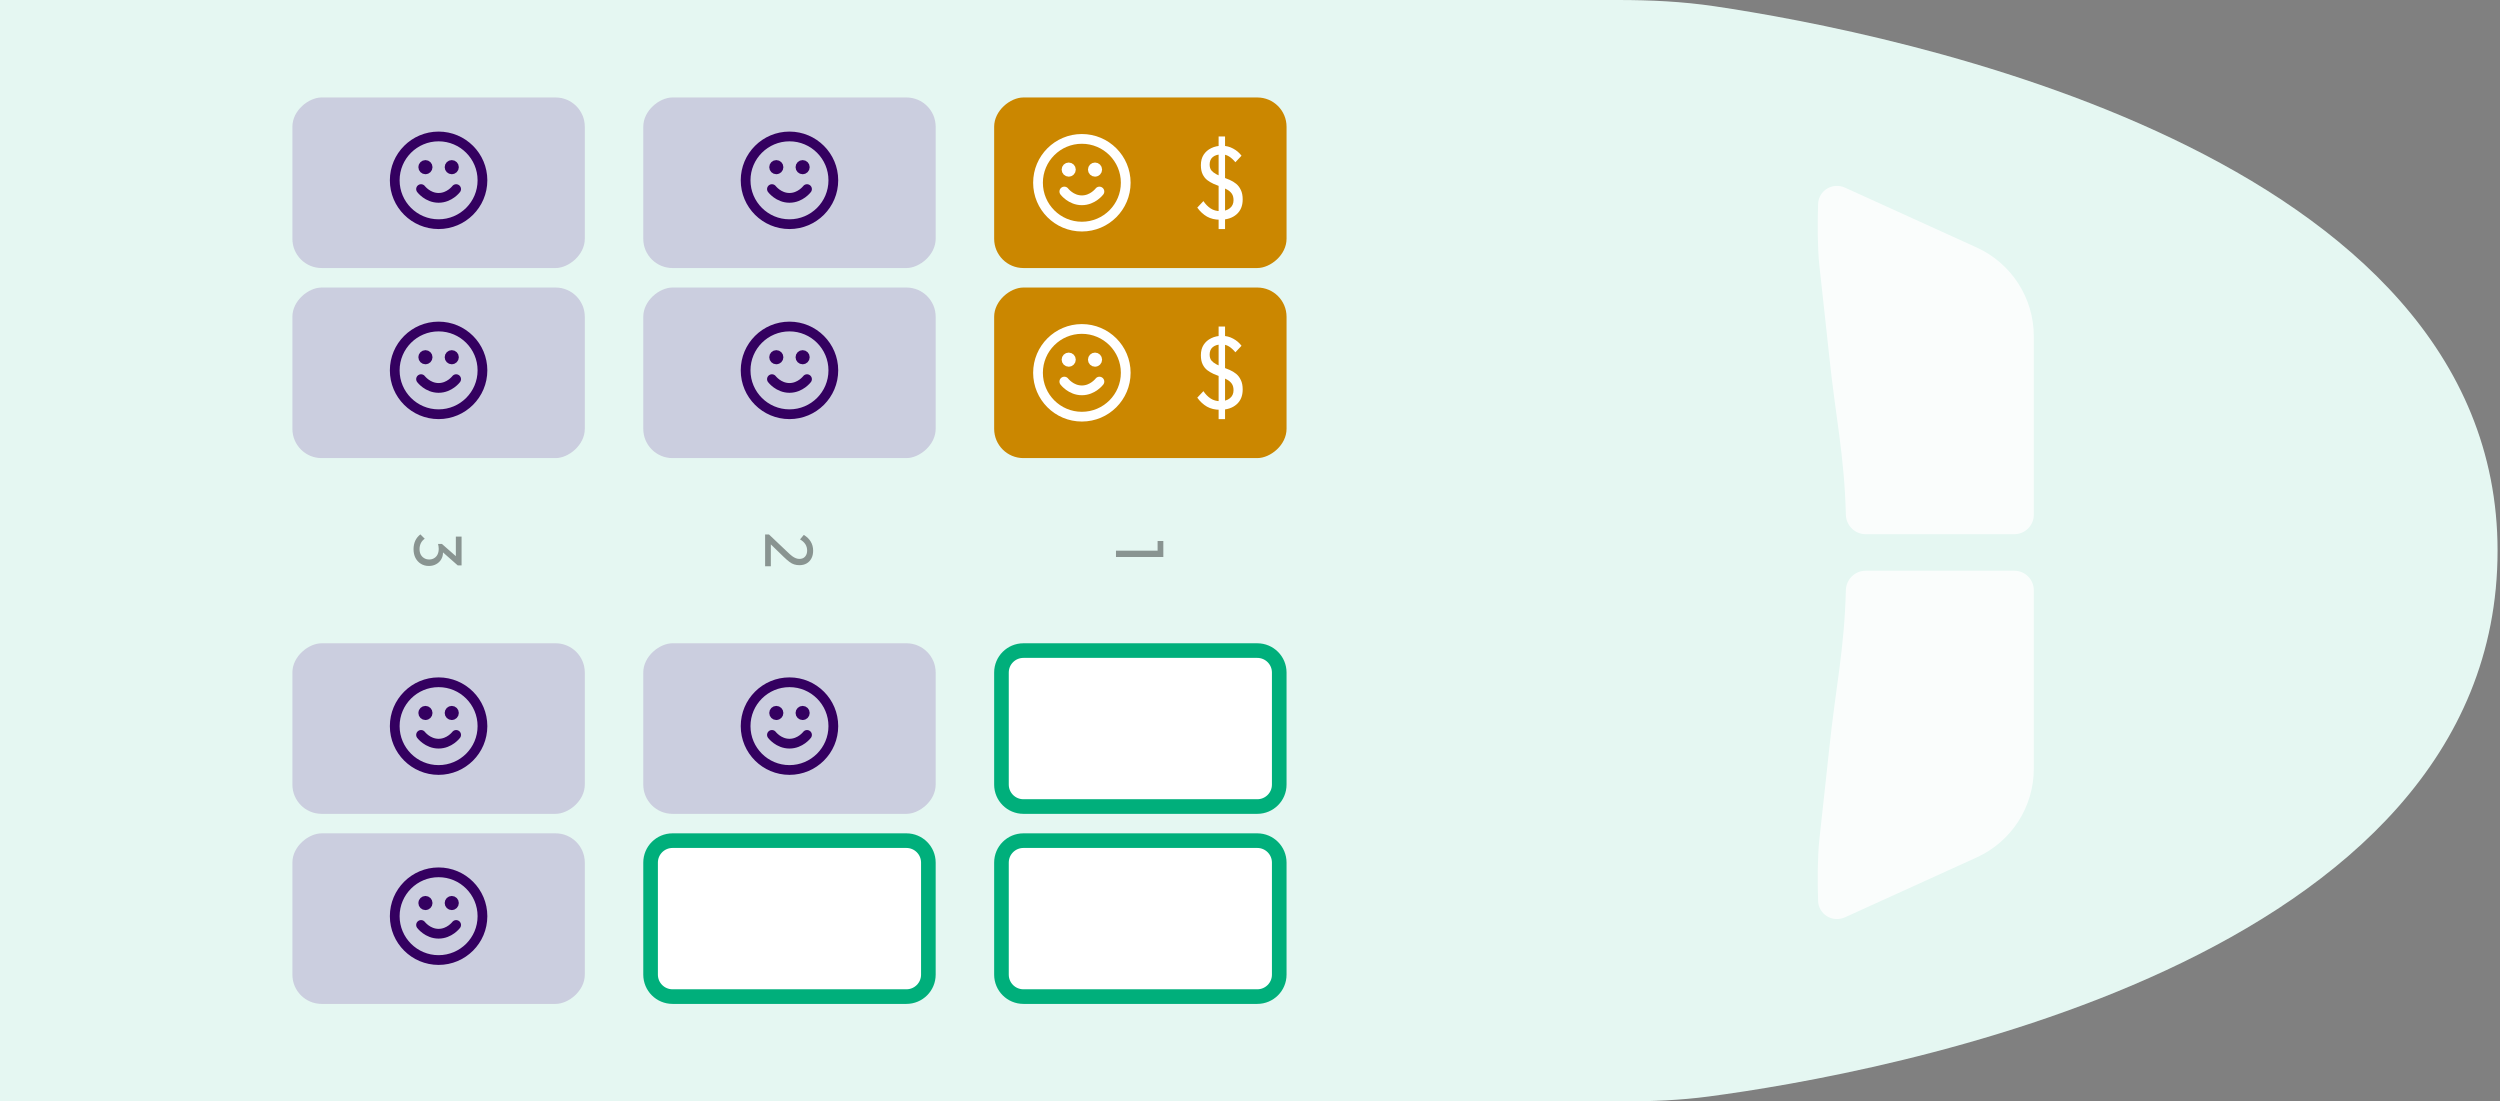 <svg width="513" height="226" viewBox="0 0 513 226" fill="none" xmlns="http://www.w3.org/2000/svg">
<rect x="0" y="0" width="513" height="226" fill="#808080" stroke="none"/>
<g clip-path="url(#clip0_512_4420)">
<path d="M333.29 226.001L-9.87878e-06 226.001L0 0.001L331.999 0.001C338.662 0.001 345.245 0.308 351.836 1.286C388.138 6.67 512.5 31.093 512.5 113.001C512.5 197.805 385.141 220.429 350.569 225.008C344.816 225.77 339.094 226.001 333.29 226.001Z" fill="#E5F7F2"/>
<path opacity="0.8" d="M378.594 38.506L405.612 50.787C412.752 54.032 417.336 61.152 417.336 68.995L417.336 105.616C417.336 107.825 415.546 109.616 413.336 109.616L382.823 109.616C380.614 109.616 378.83 107.825 378.773 105.617C378.454 93.284 376.69 85.86 375.336 72.866C374.588 65.687 374.113 61.794 373.336 54.491C372.931 50.68 372.959 45.698 373.073 41.884C373.156 39.091 376.05 37.35 378.594 38.506Z" fill="white"/>
<path opacity="0.8" d="M378.594 188.227L405.612 175.945C412.752 172.7 417.336 165.581 417.336 157.738L417.336 121.116C417.336 118.907 415.546 117.116 413.336 117.116L382.823 117.116C380.614 117.116 378.83 118.907 378.773 121.116C378.454 133.449 376.69 140.873 375.336 153.866C374.588 161.046 374.113 164.938 373.336 172.241C372.931 176.052 372.959 181.034 373.073 184.849C373.156 187.641 376.05 189.383 378.594 188.227Z" fill="white"/>
<g clip-path="url(#clip1_512_4420)">
<rect x="264" y="20.001" width="35" height="60" rx="6" transform="rotate(90 264 20.001)" fill="#CB8700"/>
<path d="M250.34 45.088C249.326 45.088 248.44 44.876 247.68 44.451C246.933 44.026 246.266 43.409 245.68 42.602L246.94 41.263C247.366 41.9 247.86 42.403 248.42 42.772C248.98 43.14 249.64 43.324 250.4 43.324C251.213 43.324 251.866 43.126 252.36 42.729C252.866 42.332 253.12 41.78 253.12 41.071C253.12 40.519 253 40.073 252.76 39.733C252.52 39.392 252.2 39.116 251.8 38.904C251.4 38.677 250.96 38.479 250.48 38.309C250 38.124 249.52 37.933 249.04 37.735C248.573 37.522 248.14 37.267 247.74 36.97C247.34 36.658 247.02 36.254 246.78 35.758C246.54 35.262 246.42 34.639 246.42 33.888C246.42 33.052 246.606 32.344 246.98 31.763C247.366 31.168 247.886 30.714 248.54 30.402C249.193 30.077 249.926 29.914 250.74 29.914C251.58 29.914 252.346 30.105 253.04 30.488C253.733 30.856 254.306 31.345 254.76 31.954L253.5 33.293C253.086 32.783 252.653 32.386 252.2 32.103C251.746 31.819 251.246 31.678 250.7 31.678C249.926 31.678 249.32 31.855 248.88 32.209C248.44 32.563 248.22 33.08 248.22 33.761C248.22 34.256 248.34 34.66 248.58 34.972C248.833 35.269 249.16 35.525 249.56 35.737C249.973 35.95 250.413 36.148 250.88 36.332C251.36 36.502 251.84 36.693 252.32 36.906C252.813 37.118 253.26 37.388 253.66 37.714C254.06 38.039 254.38 38.464 254.62 38.989C254.873 39.499 255 40.143 255 40.923C255 42.226 254.58 43.246 253.74 43.983C252.9 44.72 251.766 45.088 250.34 45.088ZM250.06 47.001V28.001H251.38V47.001H250.06Z" fill="white"/>
<path d="M218.4 39.301C218.4 39.301 219.75 41.101 222 41.101C224.25 41.101 225.6 39.301 225.6 39.301M224.7 34.801H224.709M219.3 34.801H219.309M231 37.501C231 42.471 226.97 46.501 222 46.501C217.029 46.501 213 42.471 213 37.501C213 32.53 217.029 28.501 222 28.501C226.97 28.501 231 32.53 231 37.501ZM225.15 34.801C225.15 35.05 224.948 35.251 224.7 35.251C224.451 35.251 224.25 35.05 224.25 34.801C224.25 34.552 224.451 34.351 224.7 34.351C224.948 34.351 225.15 34.552 225.15 34.801ZM219.75 34.801C219.75 35.05 219.548 35.251 219.3 35.251C219.051 35.251 218.85 35.05 218.85 34.801C218.85 34.552 219.051 34.351 219.3 34.351C219.548 34.351 219.75 34.552 219.75 34.801Z" stroke="white" stroke-width="2" stroke-linecap="round" stroke-linejoin="round"/>
<rect x="264" y="59.001" width="35" height="60" rx="6" transform="rotate(90 264 59.001)" fill="#CB8700"/>
<path d="M250.34 84.088C249.326 84.088 248.44 83.876 247.68 83.451C246.933 83.026 246.266 82.409 245.68 81.602L246.94 80.263C247.366 80.9 247.86 81.403 248.42 81.772C248.98 82.14 249.64 82.324 250.4 82.324C251.213 82.324 251.866 82.126 252.36 81.729C252.866 81.332 253.12 80.78 253.12 80.071C253.12 79.519 253 79.073 252.76 78.733C252.52 78.392 252.2 78.116 251.8 77.904C251.4 77.677 250.96 77.479 250.48 77.309C250 77.124 249.52 76.933 249.04 76.735C248.573 76.522 248.14 76.267 247.74 75.97C247.34 75.658 247.02 75.254 246.78 74.758C246.54 74.262 246.42 73.639 246.42 72.888C246.42 72.052 246.606 71.344 246.98 70.763C247.366 70.168 247.886 69.714 248.54 69.403C249.193 69.077 249.926 68.914 250.74 68.914C251.58 68.914 252.346 69.105 253.04 69.488C253.733 69.856 254.306 70.345 254.76 70.954L253.5 72.293C253.086 71.783 252.653 71.386 252.2 71.103C251.746 70.819 251.246 70.678 250.7 70.678C249.926 70.678 249.32 70.855 248.88 71.209C248.44 71.563 248.22 72.08 248.22 72.76C248.22 73.256 248.34 73.66 248.58 73.972C248.833 74.269 249.16 74.525 249.56 74.737C249.973 74.95 250.413 75.148 250.88 75.332C251.36 75.502 251.84 75.693 252.32 75.906C252.813 76.118 253.26 76.388 253.66 76.713C254.06 77.039 254.38 77.464 254.62 77.989C254.873 78.499 255 79.143 255 79.923C255 81.226 254.58 82.246 253.74 82.983C252.9 83.72 251.766 84.088 250.34 84.088ZM250.06 86.001V67.001H251.38V86.001H250.06Z" fill="white"/>
<path d="M218.4 78.301C218.4 78.301 219.75 80.101 222 80.101C224.25 80.101 225.6 78.301 225.6 78.301M224.7 73.801H224.709M219.3 73.801H219.309M231 76.501C231 81.472 226.97 85.501 222 85.501C217.029 85.501 213 81.472 213 76.501C213 71.53 217.029 67.501 222 67.501C226.97 67.501 231 71.53 231 76.501ZM225.15 73.801C225.15 74.049 224.948 74.251 224.7 74.251C224.451 74.251 224.25 74.049 224.25 73.801C224.25 73.552 224.451 73.351 224.7 73.351C224.948 73.351 225.15 73.552 225.15 73.801ZM219.75 73.801C219.75 74.049 219.548 74.251 219.3 74.251C219.051 74.251 218.85 74.049 218.85 73.801C218.85 73.552 219.051 73.351 219.3 73.351C219.548 73.351 219.75 73.552 219.75 73.801Z" stroke="white" stroke-width="2" stroke-linecap="round" stroke-linejoin="round"/>
<path d="M229 112.996L238.716 112.996L238.716 114.298L229 114.298L229 112.996ZM237.54 111.008L238.716 111.008L238.716 114.158L237.54 114.158L237.54 111.008Z" fill="black" fill-opacity="0.4"/>
<path d="M258 133.501C260.485 133.501 262.5 135.516 262.5 138.001L262.5 161.001C262.5 163.486 260.485 165.501 258 165.501L210 165.501C207.514 165.501 205.5 163.486 205.5 161.001L205.5 138.001C205.5 135.516 207.514 133.501 210 133.501L258 133.501Z" fill="white"/>
<path d="M258 133.501C260.485 133.501 262.5 135.516 262.5 138.001L262.5 161.001C262.5 163.486 260.485 165.501 258 165.501L210 165.501C207.514 165.501 205.5 163.486 205.5 161.001L205.5 138.001C205.5 135.516 207.514 133.501 210 133.501L258 133.501Z" stroke="#00AF7B" stroke-width="3"/>
<path d="M258 172.501C260.485 172.501 262.5 174.516 262.5 177.001L262.5 200.001C262.5 202.486 260.485 204.501 258 204.501L210 204.501C207.514 204.501 205.5 202.486 205.5 200.001L205.5 177.001C205.5 174.516 207.514 172.501 210 172.501L258 172.501Z" fill="white"/>
<path d="M258 172.501C260.485 172.501 262.5 174.516 262.5 177.001L262.5 200.001C262.5 202.486 260.485 204.501 258 204.501L210 204.501C207.514 204.501 205.5 202.486 205.5 200.001L205.5 177.001C205.5 174.516 207.514 172.501 210 172.501L258 172.501Z" stroke="#00AF7B" stroke-width="3"/>
<rect x="192" y="20.001" width="35" height="60" rx="6" transform="rotate(90 192 20.001)" fill="#682C94" fill-opacity="0.2"/>
<path d="M158.4 38.801C158.4 38.801 159.75 40.601 162 40.601C164.25 40.601 165.6 38.801 165.6 38.801M164.7 34.301H164.709M159.3 34.301H159.309M171 37.001C171 41.971 166.971 46.001 162 46.001C157.029 46.001 153 41.971 153 37.001C153 32.03 157.029 28.001 162 28.001C166.971 28.001 171 32.03 171 37.001ZM165.15 34.301C165.15 34.55 164.949 34.751 164.7 34.751C164.451 34.751 164.25 34.55 164.25 34.301C164.25 34.052 164.451 33.851 164.7 33.851C164.949 33.851 165.15 34.052 165.15 34.301ZM159.75 34.301C159.75 34.55 159.549 34.751 159.3 34.751C159.051 34.751 158.85 34.55 158.85 34.301C158.85 34.052 159.051 33.851 159.3 33.851C159.549 33.851 159.75 34.052 159.75 34.301Z" stroke="#340060" stroke-width="2" stroke-linecap="round" stroke-linejoin="round"/>
<rect x="192" y="59.001" width="35" height="60" rx="6" transform="rotate(90 192 59.001)" fill="#682C94" fill-opacity="0.2"/>
<path d="M158.4 77.801C158.4 77.801 159.75 79.601 162 79.601C164.25 79.601 165.6 77.801 165.6 77.801M164.7 73.301H164.709M159.3 73.301H159.309M171 76.001C171 80.972 166.971 85.001 162 85.001C157.029 85.001 153 80.972 153 76.001C153 71.03 157.029 67.001 162 67.001C166.971 67.001 171 71.03 171 76.001ZM165.15 73.301C165.15 73.549 164.949 73.751 164.7 73.751C164.451 73.751 164.25 73.549 164.25 73.301C164.25 73.052 164.451 72.851 164.7 72.851C164.949 72.851 165.15 73.052 165.15 73.301ZM159.75 73.301C159.75 73.549 159.549 73.751 159.3 73.751C159.051 73.751 158.85 73.549 158.85 73.301C158.85 73.052 159.051 72.851 159.3 72.851C159.549 72.851 159.75 73.052 159.75 73.301Z" stroke="#340060" stroke-width="2" stroke-linecap="round" stroke-linejoin="round"/>
<path d="M157.798 109.676L161.578 113.26C161.951 113.624 162.273 113.909 162.544 114.114C162.824 114.319 163.08 114.464 163.314 114.548C163.547 114.641 163.79 114.688 164.042 114.688C164.536 114.688 164.924 114.529 165.204 114.212C165.484 113.895 165.624 113.484 165.624 112.98C165.624 112.485 165.502 112.051 165.26 111.678C165.026 111.305 164.662 110.973 164.168 110.684L164.938 109.76C165.572 110.143 166.048 110.605 166.366 111.146C166.692 111.687 166.856 112.313 166.856 113.022C166.856 113.619 166.739 114.137 166.506 114.576C166.272 115.024 165.946 115.369 165.526 115.612C165.106 115.855 164.616 115.976 164.056 115.976C163.654 115.976 163.295 115.925 162.978 115.822C162.66 115.729 162.334 115.556 161.998 115.304C161.671 115.061 161.279 114.721 160.822 114.282L157.84 111.384L157.798 109.676ZM157 109.676L157.798 109.676L158.176 110.796L158.176 116.2L157 116.2L157 109.676Z" fill="black" fill-opacity="0.4"/>
<rect x="192" y="132.001" width="35" height="60" rx="6" transform="rotate(90 192 132.001)" fill="#682C94" fill-opacity="0.2"/>
<path d="M158.4 150.801C158.4 150.801 159.75 152.601 162 152.601C164.25 152.601 165.6 150.801 165.6 150.801M164.7 146.301H164.709M159.3 146.301H159.309M171 149.001C171 153.972 166.971 158.001 162 158.001C157.029 158.001 153 153.972 153 149.001C153 144.03 157.029 140.001 162 140.001C166.971 140.001 171 144.03 171 149.001ZM165.15 146.301C165.15 146.55 164.949 146.751 164.7 146.751C164.451 146.751 164.25 146.55 164.25 146.301C164.25 146.052 164.451 145.851 164.7 145.851C164.949 145.851 165.15 146.052 165.15 146.301ZM159.75 146.301C159.75 146.55 159.549 146.751 159.3 146.751C159.051 146.751 158.85 146.55 158.85 146.301C158.85 146.052 159.051 145.851 159.3 145.851C159.549 145.851 159.75 146.052 159.75 146.301Z" stroke="#340060" stroke-width="2" stroke-linecap="round" stroke-linejoin="round"/>
<path d="M186 172.501C188.485 172.501 190.5 174.516 190.5 177.001L190.5 200.001C190.5 202.486 188.485 204.501 186 204.501L138 204.501C135.514 204.501 133.5 202.486 133.5 200.001L133.5 177.001C133.5 174.516 135.514 172.501 138 172.501L186 172.501Z" fill="white"/>
<path d="M186 172.501C188.485 172.501 190.5 174.516 190.5 177.001L190.5 200.001C190.5 202.486 188.485 204.501 186 204.501L138 204.501C135.514 204.501 133.5 202.486 133.5 200.001L133.5 177.001C133.5 174.516 135.514 172.501 138 172.501L186 172.501Z" stroke="#00AF7B" stroke-width="3"/>
<rect x="120" y="20.001" width="35" height="60" rx="6" transform="rotate(90 120 20.001)" fill="#682C94" fill-opacity="0.2"/>
<path d="M86.4 38.801C86.4 38.801 87.75 40.601 90 40.601C92.25 40.601 93.6 38.801 93.6 38.801M92.7 34.301H92.709M87.3 34.301H87.309M99 37.001C99 41.971 94.971 46.001 90 46.001C85.029 46.001 81 41.971 81 37.001C81 32.03 85.029 28.001 90 28.001C94.971 28.001 99 32.03 99 37.001ZM93.15 34.301C93.15 34.55 92.948 34.751 92.7 34.751C92.451 34.751 92.25 34.55 92.25 34.301C92.25 34.052 92.451 33.851 92.7 33.851C92.948 33.851 93.15 34.052 93.15 34.301ZM87.75 34.301C87.75 34.55 87.549 34.751 87.3 34.751C87.052 34.751 86.85 34.55 86.85 34.301C86.85 34.052 87.052 33.851 87.3 33.851C87.549 33.851 87.75 34.052 87.75 34.301Z" stroke="#340060" stroke-width="2" stroke-linecap="round" stroke-linejoin="round"/>
<rect x="120" y="59.001" width="35" height="60" rx="6" transform="rotate(90 120 59.001)" fill="#682C94" fill-opacity="0.2"/>
<path d="M86.4 77.801C86.4 77.801 87.75 79.601 90 79.601C92.25 79.601 93.6 77.801 93.6 77.801M92.7 73.301H92.709M87.3 73.301H87.309M99 76.001C99 80.972 94.971 85.001 90 85.001C85.029 85.001 81 80.972 81 76.001C81 71.03 85.029 67.001 90 67.001C94.971 67.001 99 71.03 99 76.001ZM93.15 73.301C93.15 73.549 92.948 73.751 92.7 73.751C92.451 73.751 92.25 73.549 92.25 73.301C92.25 73.052 92.451 72.851 92.7 72.851C92.948 72.851 93.15 73.052 93.15 73.301ZM87.75 73.301C87.75 73.549 87.549 73.751 87.3 73.751C87.052 73.751 86.85 73.549 86.85 73.301C86.85 73.052 87.052 72.851 87.3 72.851C87.549 72.851 87.75 73.052 87.75 73.301Z" stroke="#340060" stroke-width="2" stroke-linecap="round" stroke-linejoin="round"/>
<path d="M84.859 112.692C84.859 112.058 84.976 111.479 85.21 110.956C85.452 110.443 85.802 110.009 86.26 109.654L87.156 110.55C86.829 110.765 86.567 111.059 86.371 111.432C86.185 111.806 86.091 112.221 86.091 112.678C86.091 113.108 86.171 113.476 86.329 113.784C86.498 114.102 86.731 114.349 87.029 114.526C87.328 114.713 87.674 114.806 88.066 114.806C88.467 114.806 88.812 114.713 89.102 114.526C89.4 114.349 89.629 114.097 89.787 113.77C89.946 113.444 90.025 113.056 90.025 112.608C90.025 112.44 90.011 112.272 89.984 112.104C89.965 111.936 89.932 111.773 89.885 111.614L90.641 112.174C90.725 112.352 90.791 112.543 90.838 112.748C90.884 112.954 90.907 113.159 90.907 113.364C90.907 113.887 90.786 114.354 90.543 114.764C90.301 115.184 89.96 115.516 89.522 115.758C89.083 116.01 88.574 116.136 87.996 116.136C87.379 116.136 86.834 115.987 86.358 115.688C85.891 115.399 85.522 114.998 85.251 114.484C84.99 113.971 84.859 113.374 84.859 112.692ZM89.885 111.614L90.683 111.614L93.918 114.456L93.931 116.024L90.614 113.098L89.885 111.614ZM93.54 110.116L94.716 110.116L94.716 116.024L93.931 116.024L93.54 114.876L93.54 110.116Z" fill="black" fill-opacity="0.4"/>
<rect x="120" y="132.001" width="35" height="60" rx="6" transform="rotate(90 120 132.001)" fill="#682C94" fill-opacity="0.2"/>
<path d="M86.4 150.801C86.4 150.801 87.75 152.601 90 152.601C92.25 152.601 93.6 150.801 93.6 150.801M92.7 146.301H92.709M87.3 146.301H87.309M99 149.001C99 153.972 94.971 158.001 90 158.001C85.029 158.001 81 153.972 81 149.001C81 144.03 85.029 140.001 90 140.001C94.971 140.001 99 144.03 99 149.001ZM93.15 146.301C93.15 146.55 92.948 146.751 92.7 146.751C92.451 146.751 92.25 146.55 92.25 146.301C92.25 146.052 92.451 145.851 92.7 145.851C92.948 145.851 93.15 146.052 93.15 146.301ZM87.75 146.301C87.75 146.55 87.549 146.751 87.3 146.751C87.052 146.751 86.85 146.55 86.85 146.301C86.85 146.052 87.052 145.851 87.3 145.851C87.549 145.851 87.75 146.052 87.75 146.301Z" stroke="#340060" stroke-width="2" stroke-linecap="round" stroke-linejoin="round"/>
<rect x="120" y="171.001" width="35" height="60" rx="6" transform="rotate(90 120 171.001)" fill="#682C94" fill-opacity="0.2"/>
<path d="M86.4 189.801C86.4 189.801 87.75 191.601 90 191.601C92.25 191.601 93.6 189.801 93.6 189.801M92.7 185.301H92.709M87.3 185.301H87.309M99 188.001C99 192.972 94.971 197.001 90 197.001C85.029 197.001 81 192.972 81 188.001C81 183.03 85.029 179.001 90 179.001C94.971 179.001 99 183.03 99 188.001ZM93.15 185.301C93.15 185.55 92.948 185.751 92.7 185.751C92.451 185.751 92.25 185.55 92.25 185.301C92.25 185.052 92.451 184.851 92.7 184.851C92.948 184.851 93.15 185.052 93.15 185.301ZM87.75 185.301C87.75 185.55 87.549 185.751 87.3 185.751C87.052 185.751 86.85 185.55 86.85 185.301C86.85 185.052 87.052 184.851 87.3 184.851C87.549 184.851 87.75 185.052 87.75 185.301Z" stroke="#340060" stroke-width="2" stroke-linecap="round" stroke-linejoin="round"/>
</g>
</g>
<defs>
<clipPath id="clip0_512_4420">
<rect width="513" height="226" fill="white" transform="translate(0 0.001)"/>
</clipPath>
<clipPath id="clip1_512_4420">
<rect x="272" y="12.001" width="202" height="220" rx="12" transform="rotate(90 272 12.001)" fill="white"/>
</clipPath>
</defs>
</svg>
